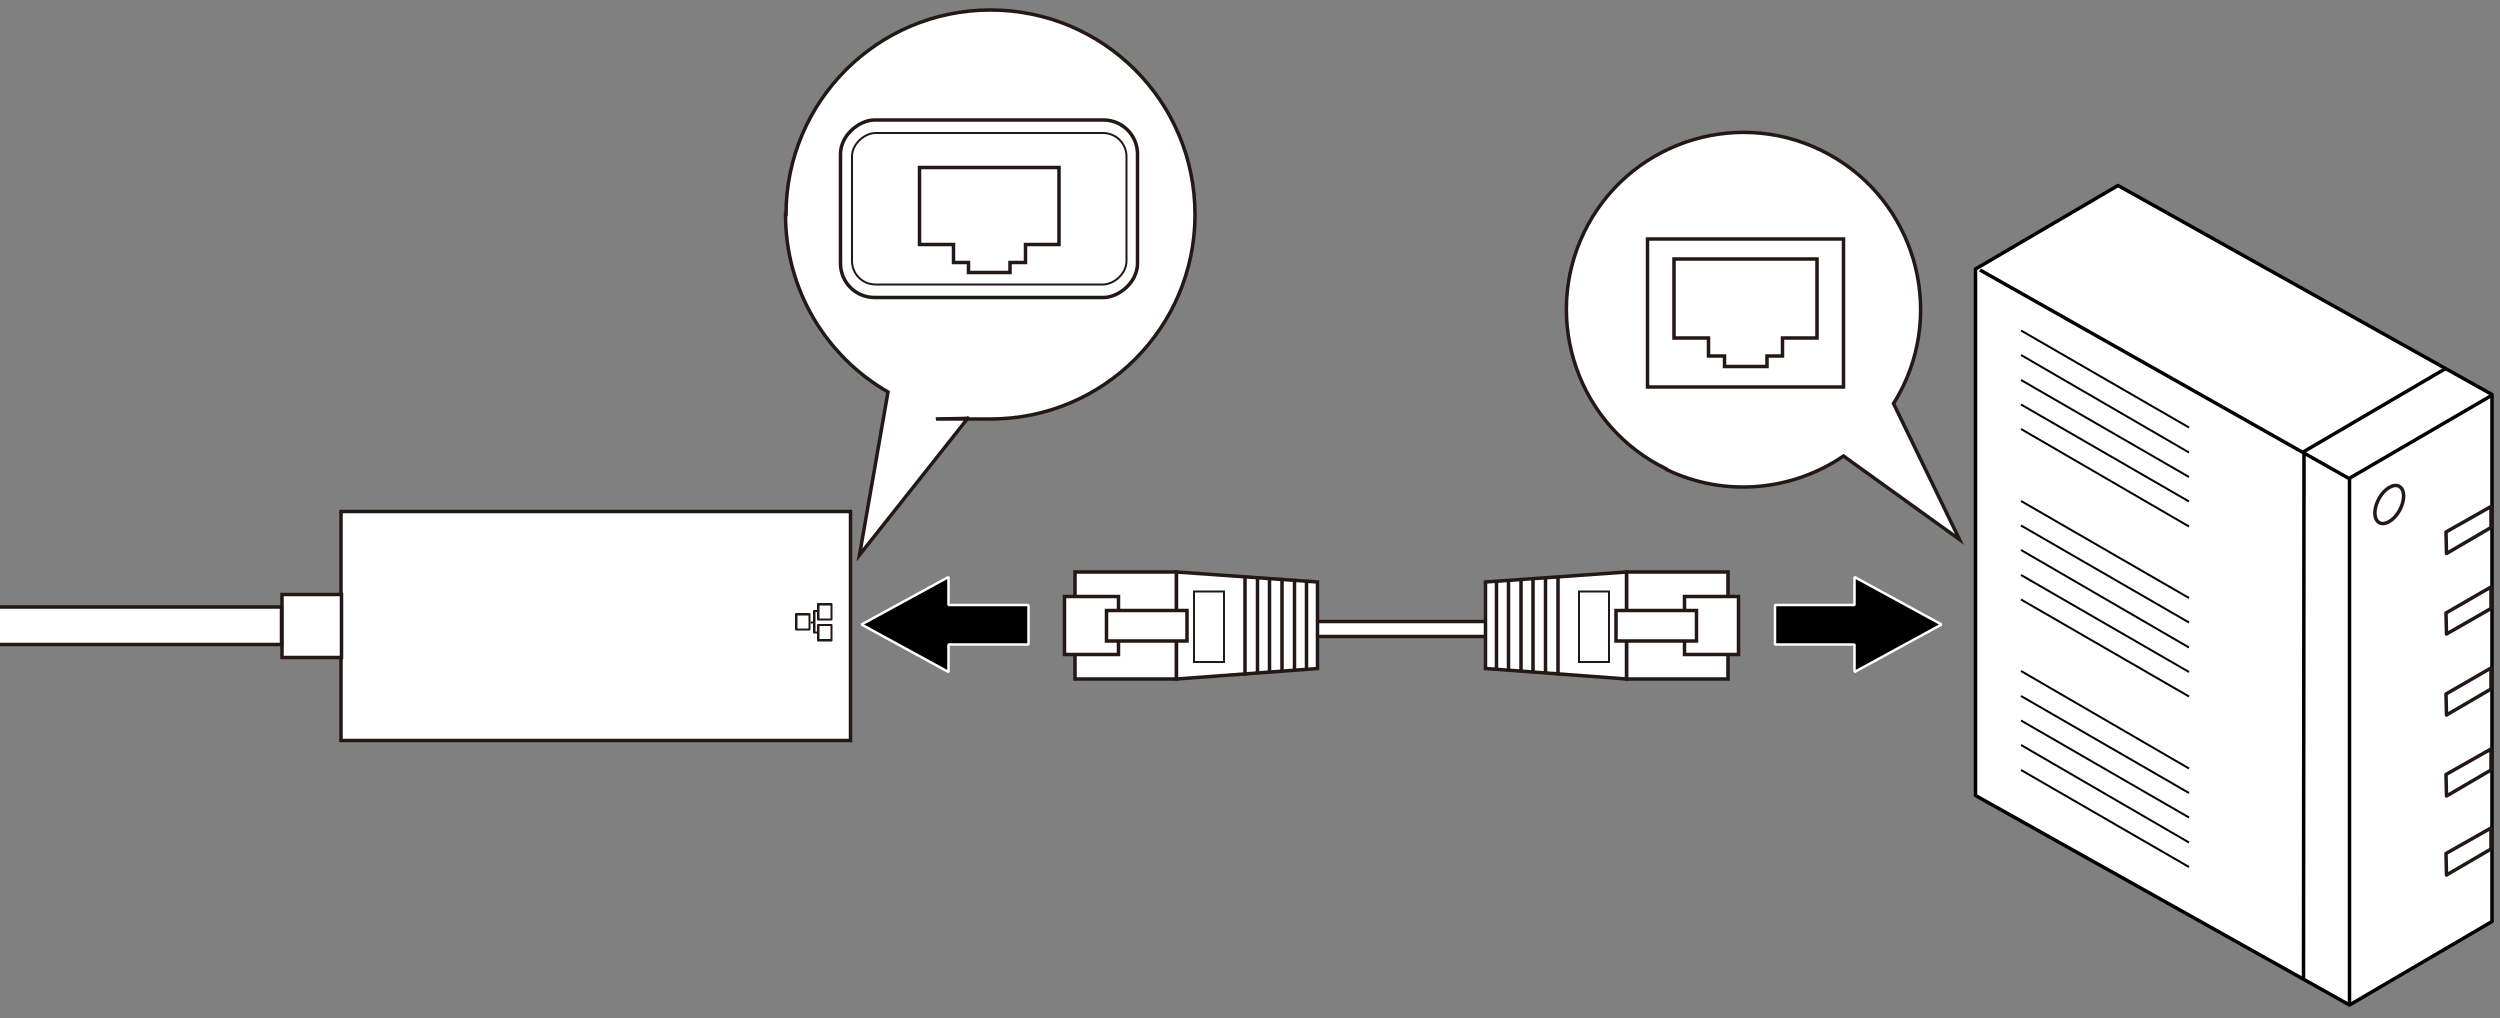 <?xml version="1.0" encoding="UTF-8"?>
<svg id="_レイヤー_1" data-name="レイヤー_1" xmlns="http://www.w3.org/2000/svg" version="1.1" viewBox="0 0 500 203.6">
  <rect x="0" y="0" width="500" height="203.6" fill="#808080" stroke="none"/>
  <!-- Generator: Adobe Illustrator 29.5.1, SVG Export Plug-In . SVG Version: 2.1.0 Build 141)  -->
  <polygon points="498.4 184.3 498.4 78.9 423.6 37.1 395.1 53.8 395.1 53.8 395.1 159.1 469.9 201 498.4 184.3" fill="#fff" stroke="#000" stroke-linejoin="round" stroke-width=".7"/>
  <polyline points="396 54 469.8 95.7 498.3 79.1" fill="none" stroke="#000" stroke-linejoin="round" stroke-width=".7"/>
  <line x1="469.9" y1="95.5" x2="469.9" y2="200.7" fill="none" stroke="#000" stroke-linejoin="round" stroke-width=".7"/>
  <polygon points="489.3 175 489.2 170.7 498.2 165.6 498.2 169.8 489.3 175" fill="#fff" stroke="#231815" stroke-linejoin="round" stroke-width=".7"/>
  <polygon points="489.3 159.2 489.2 154.9 498.2 149.8 498.2 154 489.3 159.2" fill="#fff" stroke="#231815" stroke-linejoin="round" stroke-width=".7"/>
  <polygon points="489.3 143 489.2 138.8 498.2 133.6 498.2 137.8 489.3 143" fill="#fff" stroke="#231815" stroke-linejoin="round" stroke-width=".7"/>
  <polygon points="489.3 126.8 489.2 122.6 498.2 117.4 498.2 121.7 489.3 126.8" fill="#fff" stroke="#231815" stroke-linejoin="round" stroke-width=".7"/>
  <polygon points="489.3 110.7 489.2 106.4 498.2 101.3 498.2 105.5 489.3 110.7" fill="#fff" stroke="#231815" stroke-linejoin="round" stroke-width=".7"/>
  <polyline points="489.3 73.6 460.8 90.3 460.8 90.3 460.7 195.6" fill="none" stroke="#000" stroke-linejoin="round" stroke-width=".7"/>
  <path d="M479.9,97.3c-1.1-.7-3,.4-4.1,2.4-1.1,2-1.1,4.1,0,4.8,1.1.7,3-.4,4.1-2.4,1.1-2,1.1-4.1,0-4.8Z" fill="#fff" stroke="#231815" stroke-linejoin="round" stroke-width=".7"/>
  <line x1="404.2" y1="154" x2="437.8" y2="173.4" fill="none" stroke="#000" stroke-linejoin="round" stroke-width=".4"/>
  <line x1="404.2" y1="149" x2="437.8" y2="168.5" fill="none" stroke="#000" stroke-linejoin="round" stroke-width=".4"/>
  <line x1="404.2" y1="144.1" x2="437.8" y2="163.5" fill="none" stroke="#000" stroke-linejoin="round" stroke-width=".4"/>
  <line x1="404.2" y1="139.2" x2="437.8" y2="158.6" fill="none" stroke="#000" stroke-linejoin="round" stroke-width=".4"/>
  <line x1="404.2" y1="134.2" x2="437.8" y2="153.7" fill="none" stroke="#000" stroke-linejoin="round" stroke-width=".4"/>
  <line x1="404.2" y1="119.9" x2="437.8" y2="139.3" fill="none" stroke="#000" stroke-linejoin="round" stroke-width=".4"/>
  <line x1="404.2" y1="115" x2="437.8" y2="134.4" fill="none" stroke="#000" stroke-linejoin="round" stroke-width=".4"/>
  <line x1="404.2" y1="110" x2="437.8" y2="129.5" fill="none" stroke="#000" stroke-linejoin="round" stroke-width=".4"/>
  <line x1="404.2" y1="105.1" x2="437.8" y2="124.5" fill="none" stroke="#000" stroke-linejoin="round" stroke-width=".4"/>
  <line x1="404.2" y1="100.2" x2="437.8" y2="119.6" fill="none" stroke="#000" stroke-linejoin="round" stroke-width=".4"/>
  <line x1="404.2" y1="85.8" x2="437.8" y2="105.3" fill="none" stroke="#000" stroke-linejoin="round" stroke-width=".4"/>
  <line x1="404.2" y1="80.9" x2="437.8" y2="100.3" fill="none" stroke="#000" stroke-linejoin="round" stroke-width=".4"/>
  <line x1="404.2" y1="76" x2="437.8" y2="95.4" fill="none" stroke="#000" stroke-linejoin="round" stroke-width=".4"/>
  <line x1="404.2" y1="71" x2="437.8" y2="90.5" fill="none" stroke="#000" stroke-linejoin="round" stroke-width=".4"/>
  <line x1="404.2" y1="66.1" x2="437.8" y2="85.5" fill="none" stroke="#000" stroke-linejoin="round" stroke-width=".4"/>
  <rect x="261.5" y="124.3" width="41.6" height="3" fill="#fff" stroke="#231815" stroke-width=".7"/>
  <rect x="215" y="114.4" width="20.3" height="21.4" fill="#fff" stroke="#231815" stroke-width=".7"/>
  <polygon points="263.5 133.7 235.3 135.8 235.3 114.4 263.5 116.4 263.5 133.7" fill="#fff" stroke="#231815" stroke-width=".7"/>
  <rect x="212.9" y="119.3" width="10.8" height="11.6" fill="#fff" stroke="#231815" stroke-width=".7"/>
  <rect x="221.3" y="122.1" width="16.1" height="6.1" fill="#fff" stroke="#231815" stroke-width=".7"/>
  <rect x="238.8" y="118.3" width="6" height="14.1" fill="none" stroke="#231815" stroke-width=".4"/>
  <g>
    <line x1="261.3" y1="116.4" x2="261.3" y2="133.6" fill="none" stroke="#231815" stroke-linecap="round" stroke-linejoin="round" stroke-width=".7"/>
    <line x1="258.9" y1="116.3" x2="258.9" y2="133.8" fill="none" stroke="#231815" stroke-linecap="round" stroke-linejoin="round" stroke-width=".7"/>
    <line x1="256.4" y1="116.1" x2="256.4" y2="134.1" fill="none" stroke="#231815" stroke-linecap="round" stroke-linejoin="round" stroke-width=".7"/>
    <line x1="253.9" y1="115.9" x2="253.9" y2="134.3" fill="none" stroke="#231815" stroke-linecap="round" stroke-linejoin="round" stroke-width=".7"/>
    <line x1="251.5" y1="115.7" x2="251.5" y2="134.5" fill="none" stroke="#231815" stroke-linecap="round" stroke-linejoin="round" stroke-width=".7"/>
    <line x1="249" y1="115.5" x2="249" y2="134.8" fill="none" stroke="#231815" stroke-linecap="round" stroke-linejoin="round" stroke-width=".7"/>
  </g>
  <rect x="325.3" y="114.4" width="20.3" height="21.4" fill="#fff" stroke="#231815" stroke-width=".7"/>
  <polygon points="297.1 133.7 325.3 135.8 325.3 114.4 297.1 116.4 297.1 133.7" fill="#fff" stroke="#231815" stroke-width=".7"/>
  <rect x="336.9" y="119.3" width="10.8" height="11.6" fill="#fff" stroke="#231815" stroke-width=".7"/>
  <rect x="323.2" y="122.1" width="16.1" height="6.1" fill="#fff" stroke="#231815" stroke-width=".7"/>
  <rect x="315.8" y="118.3" width="6" height="14.1" fill="none" stroke="#231815" stroke-width=".4"/>
  <g>
    <line x1="299.3" y1="116.4" x2="299.3" y2="133.6" fill="none" stroke="#231815" stroke-linecap="round" stroke-linejoin="round" stroke-width=".7"/>
    <line x1="301.7" y1="116.3" x2="301.7" y2="133.8" fill="none" stroke="#231815" stroke-linecap="round" stroke-linejoin="round" stroke-width=".7"/>
    <line x1="304.2" y1="116.1" x2="304.2" y2="134.1" fill="none" stroke="#231815" stroke-linecap="round" stroke-linejoin="round" stroke-width=".7"/>
    <line x1="306.6" y1="115.9" x2="306.6" y2="134.3" fill="none" stroke="#231815" stroke-linecap="round" stroke-linejoin="round" stroke-width=".7"/>
    <line x1="309.1" y1="115.7" x2="309.1" y2="134.5" fill="none" stroke="#231815" stroke-linecap="round" stroke-linejoin="round" stroke-width=".7"/>
    <line x1="311.6" y1="115.5" x2="311.6" y2="134.8" fill="none" stroke="#231815" stroke-linecap="round" stroke-linejoin="round" stroke-width=".7"/>
  </g>
  <polygon points="370.9 128.9 370.9 134.4 388.3 124.9 370.9 115.4 370.9 121 355 121 355 128.9 370.9 128.9" stroke="#fff" stroke-miterlimit="1" stroke-width=".5"/>
  <polygon points="189.7 128.9 189.7 134.4 172.3 124.9 189.7 115.4 189.7 121 205.7 121 205.7 128.9 189.7 128.9" stroke="#fff" stroke-miterlimit="1" stroke-width=".5"/>
  <path d="M333.3,93.8c-17.6-8.5-25-29.7-16.5-47.3,8.5-17.6,29.7-25,47.3-16.5,17.6,8.5,25,29.7,16.5,47.3-.6,1.2-1.2,2.3-1.9,3.4l13.2,27.2-23.2-16.7c-10.1,6.9-23.6,8.4-35.4,2.7Z" fill="#fff" stroke="#231815" stroke-miterlimit="10" stroke-width=".7"/>
  <g>
    <path d="M157.2,42.9c0-22.6,18.3-40.9,40.9-40.9s40.9,18.3,40.9,40.9-18.3,40.9-40.9,40.9-3,0-4.5-.2l-21.7,27.4,5.7-32.6c-12.3-7.1-20.5-20.3-20.5-35.5Z" fill="#fff" stroke="#231815" stroke-miterlimit="10" stroke-width=".7"/>
    <g>
      <rect x="180" y="12.1" width="35.5" height="59.4" rx="6.8" ry="6.8" transform="translate(239.6 -156) rotate(90)" fill="#fff" stroke="#231815" stroke-miterlimit="10" stroke-width=".7"/>
      <rect x="182.6" y="14.3" width="30.3" height="54.9" rx="4.7" ry="4.7" transform="translate(239.6 -156) rotate(90)" fill="none" stroke="#231815" stroke-miterlimit="10" stroke-width=".4"/>
      <polygon points="202 54.5 202 52.5 205.1 52.5 205.1 48.9 211.8 48.9 211.8 33.5 183.9 33.5 183.9 48.9 190.7 48.9 190.7 52.5 193.7 52.5 193.7 54.5 202 54.5" fill="none" stroke="#231815" stroke-miterlimit="10" stroke-width=".7"/>
    </g>
  </g>
  <polygon points="344.9 73.3 344.9 71.2 341.7 71.2 341.7 67.6 334.8 67.6 334.8 51.8 363.4 51.8 363.4 67.6 356.5 67.6 356.5 71.2 353.4 71.2 353.4 73.3 344.9 73.3" fill="none" stroke="#231815" stroke-miterlimit="10" stroke-width=".7"/>
  <rect x="334.3" y="42.9" width="29.6" height="39.2" transform="translate(286.6 411.7) rotate(-90)" fill="none" stroke="#231815" stroke-miterlimit="10" stroke-width=".7"/>
  <g>
    <g>
      <rect x="-43.2" y="119" width="9.4" height="12.6" fill="#fff" stroke="#231815" stroke-miterlimit="10" stroke-width=".7"/>
      <rect x="-73.7" y="112.4" width="30.5" height="25.4" fill="#fff" stroke="#231815" stroke-miterlimit="10" stroke-width=".7"/>
      <rect x="-93.8" y="115.1" width="20.2" height="19.9" fill="#fff" stroke="#231815" stroke-miterlimit="10" stroke-width=".7"/>
      <rect x="68.2" y="102.3" width="101.9" height="45.8" fill="#fff" stroke="#231815" stroke-miterlimit="10" stroke-width=".7"/>
      <rect x="56.4" y="118.9" width="11.9" height="12.6" fill="#fff" stroke="#231815" stroke-miterlimit="10" stroke-width=".7"/>
      <rect x="-33.7" y="121.4" width="90" height="7.5" fill="#fff" stroke="#231815" stroke-miterlimit="10" stroke-width=".7"/>
      <g>
        <path d="M159.2,122.6h2.7c.1,0,.2.1.2.2v3.1c0,.1-.1.2-.2.2h-2.7c-.1,0-.2-.1-.2-.2v-3.1c0-.1.1-.2.2-.2ZM161.7,123.1h-2.2s0,2.6,0,2.6h2.2s0-2.6,0-2.6Z" fill="#231815"/>
        <path d="M163.6,124.8h2.7c.1,0,.2.1.2.2v3.1c0,.1-.1.2-.2.2h-2.7c-.1,0-.2-.1-.2-.2v-3.1c0-.1.1-.2.2-.2ZM166.1,125.2h-2.2s0,2.6,0,2.6h2.2s0-2.6,0-2.6Z" fill="#231815"/>
        <path d="M163.6,120.6h2.7c.1,0,.2.1.2.2v3.1c0,.1-.1.2-.2.2h-2.7c-.1,0-.2-.1-.2-.2v-3.1c0-.1.1-.2.2-.2ZM166.1,121.1h-2.2s0,2.6,0,2.6h2.2s0-2.6,0-2.6Z" fill="#231815"/>
        <path d="M162.8,122h.9v.4h-.6s0,3.9,0,3.9h.6v.4h-.9c-.1,0-.2-.1-.2-.2v-4.3c0-.1.1-.2.2-.2Z" fill="#231815"/>
        <rect x="162.1" y="124.3" width=".7" height=".4" fill="#231815"/>
      </g>
      <g>
        <g>
          <path d="M-51.1,123.9c-.2-.2-.4-.2-.6-.2h-2.8c-.2,0-.4,0-.6.2-.2.2-.2.4-.2.6v2c0,.2,0,.4.2.6.2.2.4.2.6.2h2.8c.2,0,.4,0,.6-.2s.2-.4.2-.6v-2c0-.2,0-.4-.2-.6ZM-51.7,126.2c0,0,0,.2,0,.2,0,0-.1,0-.2,0h-2c0,0-.2,0-.2,0,0,0,0-.1,0-.2v-1.5c0,0,0-.2,0-.2,0,0,.1,0,.2,0h2c0,0,.2,0,.2,0,0,0,0,.1,0,.2v1.5Z" fill="#231815"/>
          <path d="M-45.8,124.4c0-.2,0-.4-.2-.6-.2-.2-.4-.2-.6-.2h-3.7s0,3.6,0,3.6h.9s0-2.6,0-2.6c0,0,0-.2,0-.2,0,0,.1,0,.2,0h.4c0,0,.2,0,.2,0,0,0,0,.1,0,.2v2.6s.8,0,.8,0v-2.6c0,0,0-.2,0-.2,0,0,.1,0,.2,0h.4c0,0,.2,0,.2,0,0,0,0,.1,0,.2v2.6s.9,0,.9,0v-2.8Z" fill="#231815"/>
          <path d="M-59.3,124.4c0-.2,0-.4.2-.6.2-.2.4-.2.6-.2h2.9v.7h-2.4c0,0-.2,0-.2,0,0,0,0,.1,0,.2v1.5c0,0,0,.2,0,.2,0,0,.1,0,.2,0h2.4v.7h-2.9c-.2,0-.4,0-.6-.2-.2-.2-.2-.4-.2-.6v-2Z" fill="#231815"/>
          <path d="M-63.8,127.2h-2.5c-.2,0-.4,0-.6-.2-.2-.2-.2-.4-.2-.6v-2.8h.9v2.6c0,0,0,.2,0,.2,0,0,.1,0,.2,0h2.1v.7Z" fill="#231815"/>
          <path d="M-71.3,123.6h3.7v.7h-2.4c0,0-.2,0-.2,0,0,0,0,.1,0,.2h0c0,.2,0,.3,0,.3,0,0,.1,0,.2,0h2.3v.7h-2.3c0,0-.2,0-.2,0,0,0,0,.1,0,.2h0c0,.2,0,.3,0,.3,0,0,.1,0,.2,0h2.4v.7h-2.9c-.2,0-.4,0-.6-.2-.2-.2-.2-.4-.2-.6v-2.8Z" fill="#231815"/>
          <path d="M-63.5,123.6h3.7v.7h-2.4c0,0-.2,0-.2,0,0,0,0,.1,0,.2h0c0,.2,0,.3,0,.3,0,0,.1,0,.2,0h2.3v.7h-2.3c0,0-.2,0-.2,0,0,0,0,.1,0,.2h0c0,.2,0,.3,0,.3,0,0,.1,0,.2,0h2.4v.7h-2.9c-.2,0-.4,0-.6-.2s-.2-.4-.2-.6v-2.8Z" fill="#231815"/>
        </g>
        <path d="M-58.5,125.4h0Z" fill="#231815"/>
      </g>
    </g>
    <rect x="-86.2" y="127.7" width="4.2" height="5" transform="translate(-168.2 260.5) rotate(-180)" fill="#fff" stroke="#231815" stroke-miterlimit="10" stroke-width=".4"/>
    <rect x="-86.2" y="117.8" width="4.2" height="5" transform="translate(-168.2 240.6) rotate(-180)" fill="#fff" stroke="#231815" stroke-miterlimit="10" stroke-width=".4"/>
    <rect x="-79.1" y="123.5" width="2.1" height="3.7" transform="translate(-156.2 250.7) rotate(-180)" fill="#fff" stroke="#231815" stroke-miterlimit="10" stroke-width=".4"/>
  </g>
</svg>